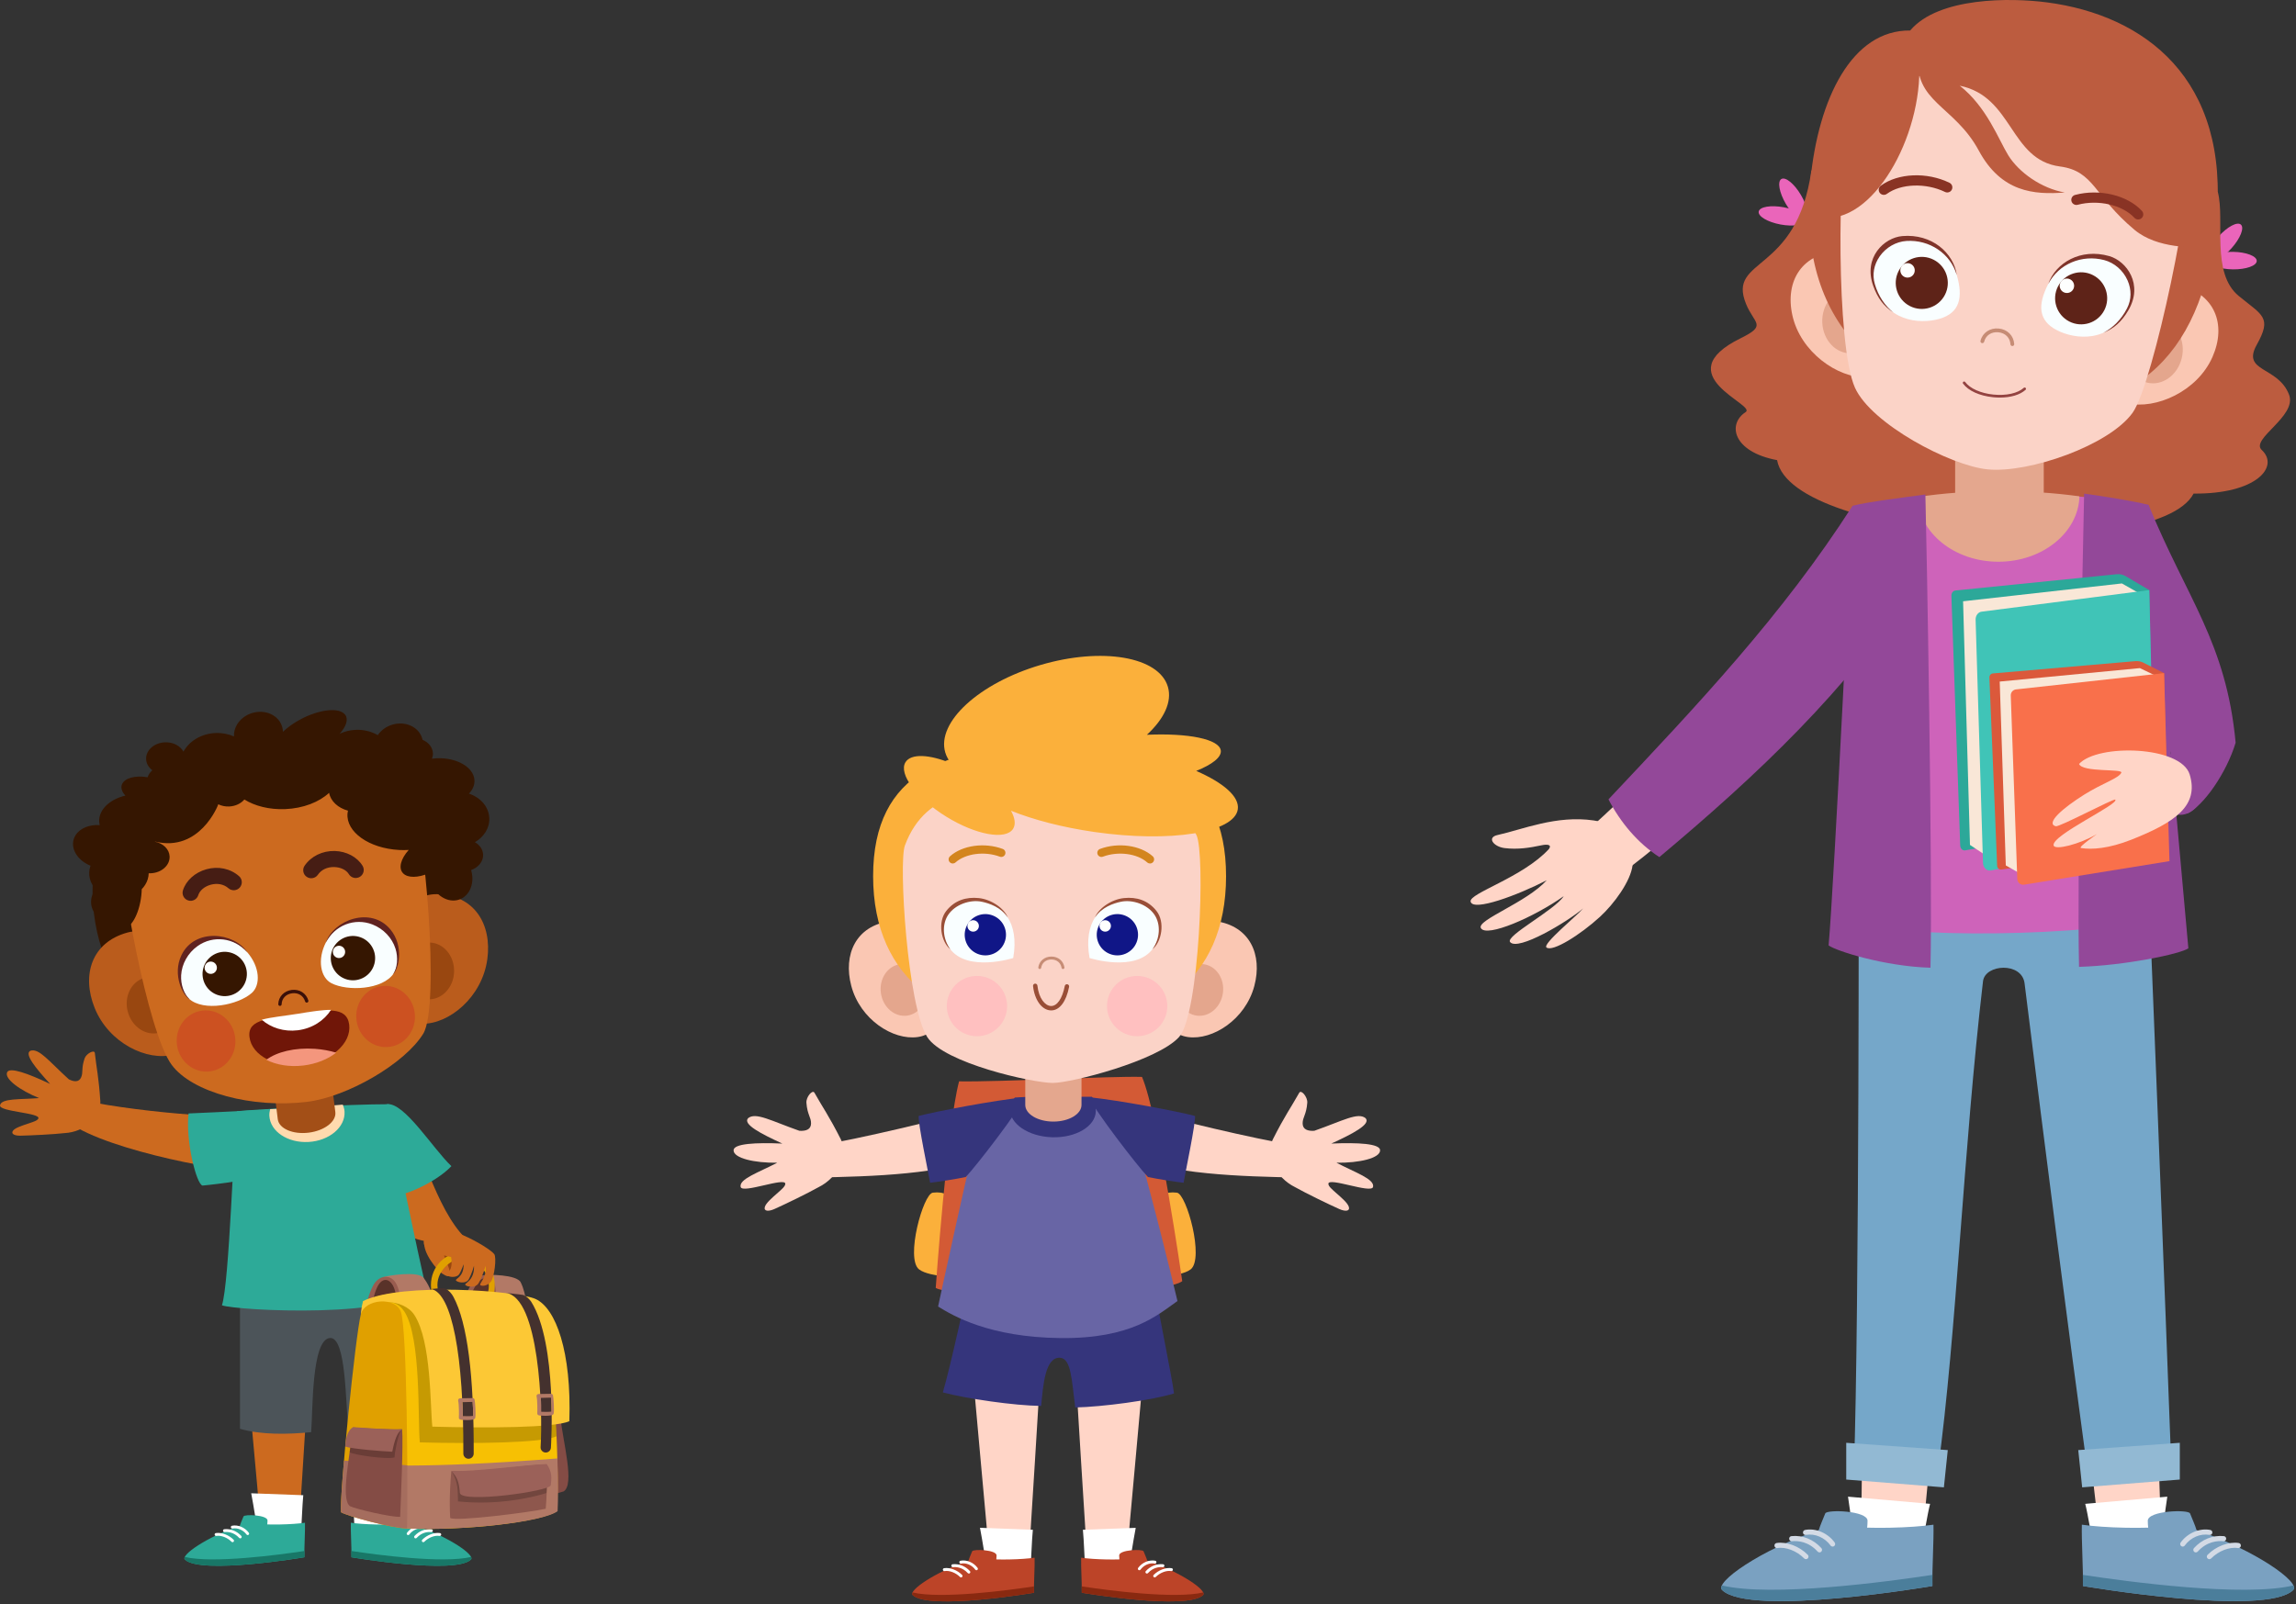 <svg width="528" height="369" viewBox="0 0 528 369" fill="none" xmlns="http://www.w3.org/2000/svg">
<rect x="0" y="0" width="528" height="369" fill="#333333" stroke="none"/>
<g clip-path="url(#clip0_3944_18265)">
<path d="M60.058 352.603H68.726C69.352 341.097 70.983 317.745 71.847 300.254L55.522 300.497C56.751 316.85 59.165 340.69 60.056 352.603H60.058Z" fill="#CC6A1F"/>
<path d="M90.829 352.794H82.16C81.535 341.288 79.903 317.936 79.04 300.444L95.365 300.688C94.135 317.041 91.722 340.88 90.831 352.794H90.829Z" fill="#CC6A1F"/>
<path d="M59.448 352.798L69.173 353.176C69.344 351.402 69.52 346.032 69.744 343.942L57.769 343.498C58.394 346.678 58.99 351.091 59.448 352.796V352.798Z" fill="white"/>
<path d="M55.155 350.972C55.339 350.343 55.71 349.549 56.001 348.82C56.215 348.28 61.531 348.458 61.523 349.765C61.523 350.099 61.503 350.394 61.469 350.662C62.378 350.685 63.366 350.691 64.408 350.671C66.675 350.628 68.708 350.479 70.136 350.275C70.193 352.343 69.952 355.917 69.995 358.215C69.995 358.215 46.198 362.251 42.519 358.746C41.481 357.758 47.51 353.552 55.153 350.972H55.155Z" fill="#2DAA98"/>
<path d="M70.001 356.775C69.993 357.286 69.99 357.779 69.998 358.215C69.998 358.215 46.2 362.25 42.521 358.746C42.374 358.607 42.37 358.403 42.491 358.148C49.011 359.68 64.087 357.666 70.001 356.773V356.775Z" fill="#187767"/>
<path d="M56.692 352.977C56.757 353.069 56.862 353.116 56.967 353.114C57.032 353.114 57.098 353.092 57.155 353.051C57.304 352.942 57.335 352.736 57.228 352.587C56.327 351.35 54.733 350.685 53.352 350.962C53.171 350.997 53.054 351.174 53.092 351.354C53.128 351.534 53.302 351.647 53.484 351.613C54.621 351.378 55.939 351.944 56.694 352.979L56.692 352.977ZM55.001 353.76C55.068 353.833 55.159 353.87 55.252 353.868C55.33 353.868 55.409 353.839 55.47 353.781C55.605 353.657 55.615 353.447 55.492 353.312C54.46 352.183 53.037 351.613 51.581 351.76C51.399 351.778 51.265 351.94 51.282 352.122C51.3 352.304 51.465 352.451 51.645 352.419C52.377 352.348 53.785 352.427 55.001 353.76V353.76ZM49.36 353.029C49.388 353.211 49.552 353.338 49.738 353.306C50.845 353.12 52.29 353.686 53.241 354.645C53.308 354.712 53.395 354.746 53.484 354.744C53.567 354.744 53.648 354.71 53.712 354.649C53.843 354.52 53.843 354.31 53.714 354.179C52.623 353.076 50.95 352.447 49.637 352.651C49.457 352.678 49.332 352.849 49.36 353.029V353.029Z" fill="white"/>
<path d="M91.369 352.798L81.644 353.176C81.471 351.402 81.297 346.032 81.073 343.942L93.046 343.498C92.421 346.678 91.825 351.091 91.367 352.796L91.369 352.798Z" fill="white"/>
<path d="M55.187 291.955V328.668C60.157 330.094 66.148 329.957 71.552 329.445C71.967 324.756 71.581 308.049 75.894 307.777C79.671 307.54 79.428 322.936 80.159 329.153C85.762 329.021 90.69 328.599 95.052 327.56C94.725 323.093 96.042 297.064 95.365 292.395L55.189 291.951L55.187 291.955Z" fill="#4C5459"/>
<path d="M95.664 350.972C95.48 350.343 95.109 349.549 94.819 348.82C94.605 348.28 89.288 348.458 89.294 349.765C89.294 350.099 89.314 350.394 89.348 350.662C88.439 350.685 87.451 350.691 86.409 350.671C84.142 350.628 82.109 350.479 80.681 350.275C80.624 352.343 80.865 355.917 80.822 358.215C80.822 358.215 104.619 362.251 108.298 358.746C109.336 357.758 103.307 353.552 95.664 350.972V350.972Z" fill="#2DAA98"/>
<path d="M80.816 356.775C80.824 357.286 80.828 357.779 80.82 358.215C80.82 358.215 104.618 362.25 108.296 358.746C108.443 358.607 108.445 358.403 108.326 358.148C101.806 359.68 86.73 357.666 80.816 356.773V356.775Z" fill="#187767"/>
<path d="M97.337 351.612C97.519 351.646 97.691 351.533 97.729 351.353C97.765 351.173 97.65 350.999 97.47 350.961C96.086 350.686 94.492 351.351 93.593 352.587C93.484 352.735 93.518 352.943 93.666 353.05C93.724 353.092 93.789 353.111 93.854 353.113C93.959 353.113 94.062 353.068 94.129 352.977C94.882 351.943 96.203 351.375 97.339 351.61L97.337 351.612ZM99.174 352.42C99.355 352.452 99.519 352.305 99.537 352.123C99.555 351.941 99.422 351.779 99.238 351.761C97.782 351.614 96.357 352.185 95.327 353.313C95.205 353.448 95.213 353.658 95.349 353.783C95.41 353.84 95.49 353.868 95.567 353.87C95.658 353.872 95.751 353.836 95.818 353.761C97.036 352.43 98.442 352.349 99.174 352.42V352.42ZM101.182 352.652C99.869 352.448 98.196 353.078 97.105 354.181C96.977 354.311 96.977 354.521 97.107 354.65C97.171 354.713 97.252 354.745 97.335 354.745C97.422 354.745 97.511 354.713 97.579 354.646C98.529 353.686 99.974 353.119 101.081 353.307C101.267 353.339 101.432 353.21 101.459 353.03C101.487 352.848 101.362 352.68 101.182 352.652V352.652Z" fill="white"/>
<path d="M15.997 258.317C15.205 257.755 15.232 252.294 16.179 252.52C29.772 255.753 54.34 257.731 61.315 256.489L59.206 269.454C53.662 270.098 25.107 264.799 15.995 258.317H15.997Z" fill="#CC6A1F"/>
<path d="M8.813 257.301C8.59 257.779 7.734 258.038 6.415 258.479C5.273 258.864 3.539 259.392 3.008 260.067C2.44 260.788 3.279 261.265 4.693 261.24C7.029 261.198 12.31 260.935 14.925 260.64C19.41 260.386 23.319 257.002 23.073 253.296C22.705 247.74 22.176 245.617 21.808 242.214C21.717 241.376 19.84 242.34 19.458 243.461C18.642 245.859 19.184 246.623 18.656 247.825C18.139 248.997 16.999 248.853 15.832 248.278C11.164 244.023 9.011 241.117 7.027 241.689C5.467 242.386 8.223 245.718 11.528 249.34C6.479 246.934 2.19 245.382 1.636 246.661C0.978 248.174 4.624 250.823 8.991 252.593C4.552 252.951 0.313 252.599 0.008 254.256C-0.267 255.741 9.447 255.957 8.815 257.301H8.813Z" fill="#CC6A1F"/>
<path d="M43.366 256.123C42.634 262.289 45.152 272.419 46.576 272.716C46.576 272.716 57.335 271.68 57.699 270.674C59.977 264.372 59.873 256.258 59.808 255.31C54.046 255.67 43.368 256.125 43.368 256.125L43.366 256.123Z" fill="#2DAA98"/>
<path d="M100.715 285.625C101.685 285.578 107.734 285.514 107.043 284.829C100.068 277.919 96.846 263.031 92.136 255.899L83.332 264.411C85.968 269.332 86.914 286.296 100.713 285.625H100.715Z" fill="#CC6A1F"/>
<path d="M97.816 295.666C92.641 303.642 54.114 301.45 51.035 300.254C52.743 295.197 53.737 261.264 54.504 255.601C60.042 255.11 80.345 253.999 89.433 253.999C90.71 263.214 96.288 288.97 97.816 295.666Z" fill="#2DAA98"/>
<path d="M103.81 268.249C99.949 272.322 91.518 275.696 90.546 274.777C90.546 274.777 85.206 257.173 88.992 253.999C92.967 253.472 99.582 264.263 103.81 268.249Z" fill="#2DAA98"/>
<path d="M79.232 255.706C79.201 255.14 79.042 254.606 78.828 254.093C73.704 254.564 67.184 254.982 62.129 255.13C61.994 255.637 61.911 256.156 61.943 256.693C62.147 260.274 66.182 262.955 70.958 262.684C75.731 262.411 79.436 259.288 79.232 255.706Z" fill="#FFDAAE"/>
<path d="M62.634 247.373L63.877 257.441C64.144 259.605 67.324 260.997 70.98 260.546C74.635 260.094 77.381 257.974 77.114 255.808L75.87 245.739L62.634 247.373V247.373Z" fill="#A34F17"/>
<path d="M104.341 199.954C107.265 223.642 91.445 236.411 67.445 239.375C43.446 242.339 24.531 233.857 21.606 210.168C18.682 186.482 35.603 178.807 59.602 175.843C83.6 172.881 101.416 176.265 104.341 199.952V199.954Z" fill="#351601"/>
<path d="M21.771 231.867C25.04 239.981 33.884 244.2 39.917 242.587C45.95 240.973 46.239 233.93 44.113 225.98C41.986 218.029 35.365 212.871 29.338 214.504C21.099 216.738 18.698 224.238 21.771 231.867V231.867Z" fill="#BA5C1C"/>
<path d="M29.387 232.73C30.322 236.214 33.569 238.375 36.644 237.553C39.719 236.729 41.456 233.239 40.521 229.752C39.589 226.265 36.339 224.107 33.268 224.928C30.191 225.75 28.457 229.245 29.387 232.732V232.73Z" fill="#994710"/>
<path d="M112.059 220.687C110.863 229.353 103.309 235.596 97.064 235.499C90.821 235.402 88.827 228.64 88.956 220.411C89.085 212.183 94.252 205.567 100.497 205.686C109.031 205.849 113.183 212.541 112.061 220.687H112.059Z" fill="#BA5C1C"/>
<path d="M104.428 223.433C104.37 227.041 101.745 229.926 98.563 229.876C95.381 229.827 92.847 226.861 92.904 223.251C92.962 219.642 95.587 216.759 98.769 216.808C101.951 216.858 104.485 219.824 104.428 223.433Z" fill="#994710"/>
<path d="M94.811 184.529C97.486 189.05 101.305 231.344 97.321 237.797C93.096 244.642 79.959 252.297 70.651 253.447C58.018 255.007 44.182 251.309 39.475 244.941C33.906 237.403 27.247 200.179 28.154 195.54C31.221 179.864 43.837 177.791 60.42 175.744C75.933 173.829 87.869 172.806 94.809 184.531L94.811 184.529Z" fill="#CC6A1F"/>
<path d="M54.08 238.632C54.557 242.495 51.946 245.996 48.249 246.451C44.55 246.909 41.166 244.147 40.689 240.286C40.212 236.423 42.824 232.922 46.522 232.465C50.221 232.007 53.605 234.769 54.082 238.632H54.08Z" fill="#CC5121"/>
<path d="M95.371 232.993C95.848 236.856 93.237 240.356 89.538 240.812C85.839 241.269 82.456 238.507 81.978 234.646C81.501 230.783 84.113 227.282 87.811 226.825C91.51 226.368 94.894 229.13 95.371 232.993Z" fill="#CC5121"/>
<path d="M43.97 206.512C43.812 206.531 43.648 206.518 43.485 206.468C42.879 206.278 42.541 205.633 42.731 205.025C43.37 202.985 45.248 201.302 47.629 200.633C50.114 199.932 52.692 200.473 54.516 202.073C54.995 202.492 55.042 203.219 54.623 203.698C54.203 204.177 53.476 204.223 52.999 203.805C51.744 202.704 50.013 202.358 48.253 202.851C46.612 203.31 45.339 204.407 44.929 205.714C44.79 206.157 44.404 206.458 43.97 206.512V206.512Z" fill="#461D14"/>
<path d="M43.907 207.212C43.695 207.22 43.483 207.192 43.279 207.128C42.305 206.824 41.765 205.784 42.068 204.812C42.776 202.549 44.836 200.69 47.445 199.959C50.16 199.189 52.975 199.787 54.977 201.545C55.347 201.87 55.569 202.319 55.603 202.812C55.635 203.305 55.474 203.782 55.145 204.153C54.472 204.921 53.3 204.994 52.54 204.325C51.467 203.384 49.976 203.095 48.441 203.517C47.026 203.915 45.932 204.836 45.592 205.921C45.374 206.61 44.772 207.113 44.053 207.202C44.004 207.208 43.953 207.214 43.905 207.216L43.907 207.212ZM49.502 201.028C48.948 201.05 48.382 201.141 47.821 201.297C45.661 201.903 43.966 203.408 43.398 205.226C43.323 205.465 43.458 205.721 43.697 205.796C43.758 205.814 43.832 205.812 43.889 205.814C44.065 205.79 44.212 205.667 44.265 205.497C44.745 203.97 46.202 202.693 48.067 202.171C50.063 201.61 52.027 202.014 53.461 203.271C53.647 203.434 53.938 203.42 54.098 203.23C54.179 203.139 54.221 203.02 54.213 202.899C54.205 202.778 54.15 202.67 54.058 202.59C52.819 201.501 51.191 200.957 49.501 201.026L49.502 201.028Z" fill="#461D14"/>
<path d="M81.943 201.256C81.509 201.31 81.064 201.114 80.82 200.716C80.105 199.547 78.603 198.793 76.898 198.747C75.066 198.698 73.474 199.454 72.526 200.826C72.164 201.347 71.447 201.48 70.924 201.118C70.401 200.755 70.271 200.038 70.633 199.516C72.013 197.522 74.377 196.371 76.963 196.445C79.436 196.512 81.668 197.688 82.786 199.512C83.119 200.054 82.949 200.763 82.406 201.096C82.262 201.185 82.105 201.236 81.947 201.256H81.943Z" fill="#461D14"/>
<path d="M81.876 201.963C81.21 201.99 80.575 201.654 80.224 201.08C79.628 200.113 78.347 199.486 76.878 199.446C75.266 199.403 73.906 200.05 73.096 201.226C72.813 201.632 72.391 201.905 71.904 201.992C71.417 202.08 70.928 201.975 70.522 201.691C70.118 201.412 69.845 200.993 69.758 200.507C69.671 200.02 69.776 199.529 70.059 199.123C71.572 196.934 74.161 195.686 76.981 195.751C79.684 195.827 82.135 197.128 83.376 199.153C83.634 199.573 83.711 200.07 83.596 200.549C83.481 201.028 83.186 201.434 82.766 201.693C82.547 201.83 82.287 201.919 82.026 201.951C81.974 201.957 81.925 201.961 81.877 201.963H81.876ZM76.446 198.056C76.601 198.05 76.757 198.048 76.915 198.054C78.852 198.108 80.577 198.989 81.414 200.355C81.507 200.505 81.666 200.595 81.856 200.571C81.917 200.563 81.982 200.541 82.036 200.509C82.143 200.444 82.214 200.343 82.242 200.226C82.271 200.109 82.252 199.987 82.19 199.884C81.192 198.256 79.183 197.209 76.945 197.147C74.595 197.084 72.453 198.118 71.205 199.917C71.136 200.018 71.11 200.139 71.132 200.26C71.154 200.379 71.219 200.482 71.32 200.551C71.419 200.622 71.554 200.646 71.659 200.626C71.779 200.604 71.884 200.537 71.954 200.438C72.954 198.989 74.575 198.139 76.448 198.062L76.446 198.056Z" fill="#461D14"/>
<path d="M74.963 216.738C72.884 220.807 73.743 224.882 76.197 226.155C79.891 228.073 87.992 227.711 90.532 223.917C92.993 220.244 90.803 214.409 85.744 212.433C81.315 210.703 76.975 212.8 74.963 216.738Z" fill="#F9FEFF"/>
<path d="M89.746 213.765C85.311 208.449 76.73 211.554 74.894 216.876C76.971 212.809 81.563 211.059 85.657 212.656C88.188 213.646 90.168 215.733 90.954 218.24C91.582 220.238 91.411 222.594 90.389 224.119C91.655 223.045 93.007 217.674 89.746 213.763V213.765Z" fill="#602220"/>
<path d="M76.235 219.107C75.522 221.832 77.153 224.62 79.878 225.333C82.602 226.045 85.388 224.414 86.103 221.689C86.816 218.965 85.184 216.177 82.46 215.464C79.735 214.751 76.949 216.381 76.235 219.105V219.107Z" fill="#351601"/>
<path d="M76.589 218.606C76.391 219.362 76.844 220.135 77.599 220.333C78.355 220.531 79.127 220.077 79.325 219.323C79.523 218.566 79.07 217.794 78.316 217.596C77.559 217.398 76.787 217.852 76.589 218.606Z" fill="#FEFFFE"/>
<path d="M56.802 218.98C59.808 222.421 59.966 226.583 57.897 228.415C54.779 231.175 46.835 232.792 43.449 229.731C40.168 226.767 40.873 220.576 45.298 217.428C49.173 214.671 53.894 215.65 56.802 218.98V218.98Z" fill="#F9FEFF"/>
<path d="M41.741 219.691C44.748 213.454 53.828 214.38 56.904 219.097C53.9 215.657 49.019 215.075 45.437 217.622C43.224 219.198 41.81 221.702 41.657 224.326C41.535 226.417 42.273 228.66 43.636 229.892C42.147 229.159 39.529 224.278 41.741 219.693V219.691Z" fill="#602220"/>
<path d="M46.742 222.75C46.029 225.475 47.661 228.262 50.383 228.975C53.108 229.688 55.896 228.056 56.608 225.332C57.321 222.607 55.692 219.82 52.965 219.107C50.241 218.394 47.453 220.024 46.74 222.748L46.742 222.75Z" fill="#351601"/>
<path d="M47.097 222.249C46.899 223.005 47.35 223.777 48.106 223.975C48.863 224.173 49.635 223.72 49.833 222.965C50.031 222.209 49.578 221.437 48.823 221.239C48.067 221.041 47.295 221.494 47.097 222.249Z" fill="#FEFFFE"/>
<path d="M70.581 230.627C70.395 230.651 70.217 230.536 70.162 230.352C69.776 229.041 68.609 228.306 67.194 228.481C65.77 228.657 64.796 229.673 64.77 231.009C64.766 231.223 64.588 231.393 64.374 231.389C64.16 231.385 63.99 231.209 63.994 230.993C64.028 229.283 65.305 227.932 67.099 227.71C68.883 227.491 70.413 228.463 70.906 230.132C70.968 230.338 70.849 230.554 70.645 230.615L70.581 230.627V230.627Z" fill="#3A1009"/>
<path d="M80.303 235.706C80.836 240.022 76.135 244.157 69.801 244.939C63.469 245.721 57.901 242.856 57.369 238.539C56.836 234.223 62.319 234.369 68.615 233.3C74.906 232.233 79.769 231.392 80.303 235.708V235.706Z" fill="#701608"/>
<path d="M76.125 232.296C74.096 232.28 71.5 232.706 68.607 233.177C65.368 233.706 62.344 233.962 60.192 234.565C62.297 236.403 65.289 237.387 68.475 236.993C71.809 236.581 74.563 234.757 76.125 232.296V232.296Z" fill="white"/>
<path d="M72.409 241.256C67.784 240.938 63.622 241.977 61.244 243.785C63.548 244.961 66.588 245.492 69.821 245.092C72.789 244.725 75.399 243.636 77.315 242.145C75.826 241.694 74.175 241.379 72.409 241.256V241.256Z" fill="#F4967D"/>
<path d="M109.209 193.73C111.28 192.533 112.615 190.475 112.522 188.188C112.415 185.587 110.494 183.429 107.843 182.561C108.685 181.668 109.156 180.623 109.112 179.52C108.99 176.512 105.093 174.229 100.41 174.422C100.046 174.437 99.692 174.471 99.341 174.515C99.493 174.121 99.573 173.703 99.555 173.271C99.499 171.907 98.543 170.755 97.173 170.174C96.876 168.796 95.927 167.583 94.439 166.917C91.809 165.743 88.481 166.725 86.877 169.101C85.436 168.27 83.683 167.808 81.802 167.884C80.464 167.939 79.214 168.264 78.108 168.784C79.602 167.123 80.167 165.494 79.387 164.43C78.058 162.619 73.353 163.137 68.877 165.591C67.356 166.424 66.065 167.375 65.065 168.335C65.03 166.62 64.022 165.03 62.236 164.232C59.533 163.027 56.088 164.092 54.539 166.612C53.987 167.513 53.755 168.478 53.805 169.402C52.544 168.846 51.1 168.553 49.574 168.616C46.279 168.751 43.497 170.485 42.188 172.903C41.474 171.572 39.82 170.677 37.931 170.755C35.454 170.856 33.516 172.586 33.599 174.62C33.641 175.639 34.183 176.542 35.029 177.176C34.52 177.627 34.145 178.182 33.955 178.793C31.156 178.304 28.639 178.954 28.047 180.429C27.718 181.249 28.047 182.173 28.843 183.013C25.261 183.838 22.693 186.238 22.806 188.969C22.818 189.252 22.867 189.525 22.933 189.796C20.582 189.64 18.377 190.493 17.349 192.164C15.902 194.521 17.349 197.599 20.581 199.041C20.66 199.077 20.743 199.104 20.822 199.138C20.798 199.201 20.771 199.263 20.751 199.328C20.147 201.241 20.709 203.173 22.059 204.581C21.331 205.361 20.895 206.456 20.945 207.656C21.038 209.915 22.802 211.677 24.885 211.592C25.281 211.576 25.659 211.493 26.012 211.356C26.483 212.697 27.217 213.556 28.128 213.624C30.045 213.764 31.997 210.376 32.49 206.056C32.55 205.537 32.583 205.028 32.597 204.535C33.219 203.894 33.698 203.136 33.967 202.28C34.116 201.811 34.185 201.342 34.199 200.876C34.355 200.882 34.514 200.884 34.672 200.876C37.149 200.775 39.088 199.045 39.004 197.011C38.935 195.334 37.51 193.978 35.623 193.61L35.672 193.586C45.895 196.093 50.17 185.23 50.193 185.007C50.918 185.363 51.773 185.553 52.686 185.515C54.145 185.456 55.413 184.828 56.197 183.91C58.61 185.409 61.937 186.268 65.582 186.119C69.756 185.949 73.405 184.492 75.684 182.375C76.032 184.306 77.741 185.86 80.022 186.478C79.977 186.686 79.933 186.896 79.915 187.109C79.543 191.382 84.859 195.146 91.789 195.52C92.538 195.56 93.272 195.552 93.993 195.513C92.154 197.558 91.556 199.724 92.714 200.898C93.799 201.997 96.129 201.924 98.589 200.894C98.61 201.359 98.674 201.837 98.799 202.32C99.612 205.476 102.424 207.6 105.079 207.068C107.734 206.535 109.225 203.545 108.411 200.389C108.39 200.304 108.36 200.223 108.336 200.14C110.009 199.546 111.164 198.156 111.098 196.58C111.049 195.386 110.312 194.358 109.211 193.729L109.209 193.73Z" fill="#351601"/>
<path d="M105.392 290.569C105.392 291.987 104.433 293.137 103.253 293.137C102.073 293.137 101.113 291.987 101.113 290.569C101.113 289.151 102.071 288.001 103.253 288.001C104.435 288.001 105.392 289.151 105.392 290.569Z" fill="#994710"/>
<path d="M103.422 292.733C103.422 294.151 102.481 293.424 101.671 292.951C100.652 292.353 97.038 288.061 97.63 285.508C97.951 284.126 101.765 286.096 101.848 287.274C102.02 289.692 103.422 291.316 103.422 292.733Z" fill="#CC6A1F"/>
<path d="M129.619 343.063C132.211 341.457 129.481 331.815 128.885 326.053C125.972 326.261 118.118 326.577 115.789 326.437C115.441 329.439 116.185 343.057 116.294 345.362C118.694 345.467 128.034 343.691 129.618 343.063H129.619Z" fill="#844C45"/>
<path d="M112.647 312.036C113.686 312.455 118.298 313.024 120.181 312.974C120.458 311.491 122.618 300.783 119.747 294.976C118.842 293.146 112.124 293.158 111.35 293.342C113.433 294.263 113.211 307.759 112.649 312.036H112.647Z" fill="#B27966"/>
<path d="M104.74 305.484C105.255 306.209 111.637 306.779 113.256 307.066C113.375 304.638 114.712 298.007 113.692 295.146C112.853 292.79 110.348 292.756 108.819 294.857C106.281 298.346 105.315 303.157 104.74 305.484V305.484Z" fill="#995C4F"/>
<path d="M106.746 304.981C107.15 305.602 111.201 305.717 112.494 305.947C112.617 303.846 113.763 298.094 112.981 295.633C112.336 293.605 110.863 293.536 109.613 295.37C107.54 298.417 106.942 303.252 106.746 304.981V304.981Z" fill="#593229"/>
<path d="M93.037 311.953C94.213 312.188 99.189 311.954 101.169 311.584C101.188 310.075 101.499 299.156 97.395 293.929C96.102 292.281 89.005 293.447 88.221 293.76C90.591 294.311 92.843 307.642 93.037 311.953Z" fill="#B27966"/>
<path d="M83.478 306.851C84.155 307.477 91.004 306.942 92.766 306.948C92.445 304.537 92.635 297.775 91.029 295.13C89.709 292.954 87.057 293.35 85.828 295.68C83.788 299.553 83.656 304.459 83.478 306.849V306.851Z" fill="#995C4F"/>
<path d="M85.505 306.01C86.045 306.553 90.348 305.971 91.756 305.977C91.498 303.886 91.651 298.023 90.37 295.732C89.314 293.845 87.744 294.029 86.764 296.051C85.135 299.409 85.394 304.274 85.507 306.01H85.505Z" fill="#593229"/>
<path d="M99.1 295.588C99.104 291.333 102.426 288.003 106.663 288.003C111.336 288.003 113.775 291.878 113.771 295.701C113.767 300.103 110.839 303.176 106.647 303.176C102.408 303.176 99.094 299.841 99.098 295.588H99.1ZM100.593 295.588C100.589 299.269 104.252 301.833 106.651 301.833C109.247 301.833 112.415 299.232 112.419 295.79C112.423 291.987 108.901 289.341 106.663 289.341C104.263 289.341 100.597 291.906 100.593 295.586V295.588Z" fill="#E0A000"/>
<path d="M79.103 347.928C80.555 348.414 90.271 350.922 93.615 351.593C106.556 352.16 124.602 350.128 128.099 347.578C128.713 337.046 127.473 304.404 122.917 300.042C118.868 296.167 87.126 295.777 84.275 299.48C81.561 306.315 79.004 342.478 79.102 347.928H79.103Z" fill="#F7C003"/>
<g opacity="0.2">
<path d="M83.588 303.474C85.653 299.372 90.52 297.918 92.972 301.665C96.949 307.747 96.033 327.179 96.549 331.786C108.915 332.131 124.636 331.933 127.976 330.394C127.618 313.271 126.681 302.126 121.967 299.992C117.848 298.128 93.878 295.261 84.909 299.667C84.475 301.221 83.285 304.076 83.588 303.474V303.474Z" fill="black"/>
</g>
<path d="M83.161 302.433C85.226 298.33 92.823 298.712 95.272 302.457C99.252 308.537 98.904 323.561 99.422 328.169C111.788 328.513 127.588 328.458 130.93 326.919C131.457 311.018 127.869 300.934 123.155 298.801C119.036 296.938 92.453 294.875 83.484 299.281C83.05 300.835 82.858 303.035 83.161 302.433Z" fill="#FCC835"/>
<path d="M78.41 347.852C79.711 348.708 90.231 351.583 93.615 351.591C93.809 341.677 93.619 305.914 92.203 301.809C90.944 298.162 83.877 298.816 82.988 302.3C81.753 307.149 78.115 342.972 78.41 347.85V347.852Z" fill="#E0A000"/>
<path d="M128.19 335.483C128.315 340.439 128.392 344.823 128.229 347.615C124.731 350.165 106.556 352.159 93.615 351.593C90.271 350.921 80.555 348.415 79.104 347.928C79.076 346.32 79.278 342.033 79.648 336.622C85.099 337.036 96.983 337.913 128.19 335.483Z" fill="#B27966"/>
<path d="M78.411 347.854C78.317 346.317 78.615 341.712 79.104 335.974C84.038 336.348 89.093 336.726 93.66 337.071C93.696 343.214 93.674 348.592 93.615 351.592C90.229 351.584 79.709 348.709 78.411 347.854V347.854Z" fill="#A56D5E"/>
<path d="M103.527 349.178C103.434 347.642 103.291 344.165 103.778 338.429C108.713 338.803 121.242 336.999 125.404 336.853C126.022 340.048 125.697 344.606 125.499 347.057C121.907 347.873 104.828 350.033 103.527 349.178Z" fill="#8E574D"/>
<g opacity="0.2">
<path d="M105.319 345.365C105.246 343.425 105.507 341.039 103.858 338.449C108.792 338.696 120.375 338.057 124.537 337.962C125.8 339.746 125.873 341.817 125.673 343.437C121.991 344.581 114.31 346.282 105.317 345.365H105.319Z" fill="black"/>
</g>
<path d="M105.754 343.439C105.606 341.285 105.283 339.841 103.764 338.372C108.699 338.62 121.565 336.871 125.727 336.774C126.99 338.558 126.861 340.043 126.661 341.663C126.319 343.043 106.214 345.827 105.754 343.437V343.439Z" fill="#9B6159"/>
<path d="M120.24 297.866C121.135 298.089 121.992 299.169 122.184 299.475C128.209 309.13 126.711 332.714 126.691 333.011C126.651 333.64 126.126 334.126 125.505 334.126C125.479 334.126 125.43 334.124 125.43 334.124C124.774 334.082 124.275 333.518 124.319 332.862C124.875 324.097 123.984 298.351 116.31 297.404C115.981 297.363 119.84 297.767 120.24 297.868V297.866Z" fill="#44312E"/>
<path d="M99.185 296.5L99.218 296.504C100.424 296.419 101.658 296.186 102.44 296.419C103.279 296.839 103.893 297.603 104.287 298.34C107.461 304.268 109.019 316.322 108.932 334.372C108.93 335.027 108.398 335.558 107.742 335.556C107.085 335.556 106.55 335.017 106.554 334.362C106.663 311.649 103.911 297.566 99.185 296.502V296.5Z" fill="#44312E"/>
<path d="M105.764 326.507C105.608 326.428 105.513 326.264 105.521 326.088C105.555 325.436 105.578 323.209 105.363 322.181C105.333 322.042 105.378 321.898 105.473 321.793C105.57 321.686 105.711 321.656 105.854 321.648C106.026 321.64 108.592 321.597 108.711 321.601C108.915 321.605 109.089 321.747 109.134 321.945C109.269 322.52 109.453 325.272 109.299 326.121C109.269 326.276 109.162 326.404 109.014 326.46C108.703 326.575 108.176 326.658 107.372 326.658C106.644 326.658 105.959 326.608 105.762 326.509L105.764 326.507ZM108.667 322.478C108.481 322.484 106.689 322.535 106.323 322.541C106.446 323.577 106.442 325.004 106.426 325.733C107.016 325.779 108.216 325.775 108.788 325.699C108.839 324.909 108.76 323.268 108.667 322.478V322.478Z" fill="#B27966"/>
<path d="M123.794 325.522C123.638 325.441 123.543 325.278 123.553 325.102C123.584 324.451 123.61 322.223 123.394 321.196C123.365 321.057 123.41 320.912 123.505 320.808C123.602 320.701 123.743 320.671 123.885 320.663C124.058 320.655 126.624 320.612 126.742 320.615C126.946 320.619 127.121 320.762 127.166 320.96C127.303 321.534 127.485 324.286 127.331 325.136C127.301 325.29 127.194 325.419 127.045 325.474C126.735 325.589 126.208 325.672 125.404 325.672C124.675 325.672 123.99 325.623 123.794 325.524V325.522ZM126.697 321.493C126.511 321.499 124.719 321.55 124.353 321.556C124.477 322.592 124.473 324.019 124.456 324.746C125.046 324.789 126.245 324.787 126.818 324.712C126.869 323.922 126.79 322.281 126.697 321.491V321.493Z" fill="#B27966"/>
<path d="M80.468 346.461C78.22 344.75 80.596 334.489 81.119 328.359C83.645 328.583 90.459 328.928 92.476 328.779C92.775 331.975 92.118 346.465 92.021 348.918C89.94 349.029 81.842 347.13 80.468 346.461V346.461Z" fill="#844C45"/>
<g opacity="0.2">
<path d="M80.406 334.053C80.622 332.257 80.753 331.077 81.474 329.123C83.868 329.368 90.206 329.032 92.225 328.935C91.526 330.18 90.825 333.623 90.728 335.243C88.986 335.781 81.038 334.619 80.409 334.055L80.406 334.053Z" fill="black"/>
</g>
<path d="M90.207 333.944C90.71 331.362 91.324 329.424 92.512 328.754C89.334 328.921 83.236 328.384 81.218 328.285C80.177 328.806 79.472 330.408 79.397 332.768C81.139 333.308 87.855 333.843 90.207 333.942V333.944Z" fill="#9B6159"/>
<path d="M107.607 294.549C107.966 294.147 108.651 292.497 109.005 291.171C109.14 294.804 106.534 295.161 107.049 295.618C107.588 296.097 109.223 296.151 109.867 295.428C110.32 294.919 111.308 292.652 111.662 291.189C112.047 293.99 109.926 295.384 110.536 295.667C111.191 295.972 112.367 295.56 112.924 294.772C113.696 293.681 114.228 289.27 113.664 288.496C113.019 287.609 109.657 285.51 106.625 284.193C103.101 282.661 98.984 281.679 97.939 283.835C95.846 288.161 100.816 288.403 103.746 289.161C104.342 293.107 102.204 292.515 102.804 293.297C103.243 293.87 104.915 293.901 105.499 293.244C105.774 292.935 106.243 291.884 106.605 290.812C106.712 293.941 104.41 294.161 104.907 294.602C105.445 295.081 107.017 295.206 107.601 294.549H107.607Z" fill="#CC6A1F"/>
</g>
<g clip-path="url(#clip1_3944_18265)">
<path d="M220.155 283.794C220.101 289.021 218.749 293.872 216.525 293.542C215.442 293.381 212.664 293.009 211.357 291.999C208.176 289.538 212.284 274.629 214.515 274.349C219.949 273.67 220.208 278.567 220.155 283.794V283.794Z" fill="#FBB03B"/>
<path d="M265.008 283.794C265.061 289.021 266.413 293.872 268.637 293.542C269.72 293.381 272.498 293.009 273.805 291.999C276.987 289.538 272.878 274.629 270.647 274.349C265.214 273.67 264.954 278.567 265.008 283.794V283.794Z" fill="#FBB03B"/>
<path d="M271.876 294.705C266.871 298.407 218.836 298.643 215.183 296.261C215.183 296.261 217.793 259.173 220.555 248.741C229.983 248.903 255.224 247.513 262.624 247.719C266.437 256.692 271.876 294.703 271.876 294.703V294.705Z" fill="#D35A35"/>
<path d="M299.131 263.747C299.008 266.141 298.972 268.491 299.077 270.887C284.497 270.584 270.532 270.257 256.63 265.577C258.545 261.482 259.24 259.425 260.974 255.249C271.823 257.801 286.106 261.539 299.131 263.745V263.747Z" fill="#FFD5C7"/>
<path d="M305.483 272.321C305.505 272.903 306.263 273.534 307.413 274.554C308.411 275.437 309.944 276.724 310.195 277.641C310.463 278.619 309.401 278.742 307.974 278.106C305.616 277.055 300.359 274.509 297.824 273.079C293.371 270.885 290.857 265.755 292.706 262.094C295.48 256.601 296.933 254.671 298.777 251.368C299.23 250.555 300.723 252.348 300.628 253.651C300.424 256.443 299.541 256.984 299.561 258.437C299.581 259.853 300.804 260.199 302.238 260.116C308.823 257.803 312.266 255.776 314.038 257.215C315.324 258.599 311.084 260.797 306.158 263.054C312.332 262.787 317.365 263.058 317.377 264.599C317.391 266.42 312.542 267.543 307.334 267.458C311.694 269.739 316.157 271.21 315.755 273.028C315.393 274.655 305.422 270.683 305.483 272.323V272.321Z" fill="#FFD5C7"/>
<path d="M186.944 263.747C187.069 266.141 187.102 268.491 186.998 270.887C201.578 270.584 215.543 270.257 229.445 265.577C227.53 261.482 226.833 259.425 225.101 255.249C214.252 257.801 199.967 261.539 186.944 263.745V263.747Z" fill="#FFD5C7"/>
<path d="M227.688 360.682H236.49C237.125 349.002 238.78 325.294 239.658 307.537L223.085 307.783C224.334 324.383 226.784 348.585 227.688 360.68V360.682Z" fill="#FFD5C7"/>
<path d="M258.929 360.874H250.128C249.492 349.194 247.837 325.485 246.96 307.729L263.533 307.976C262.283 324.576 259.834 348.778 258.929 360.874Z" fill="#FFD5C7"/>
<path d="M227.069 360.882L236.941 361.266C237.115 359.466 237.294 354.013 237.519 351.891L225.364 351.441C226 354.669 226.603 359.15 227.069 360.882V360.882Z" fill="white"/>
<path d="M222.711 359.022C222.897 358.383 223.275 357.577 223.568 356.838C223.786 356.29 229.183 356.47 229.176 357.797C229.174 358.135 229.154 358.436 229.122 358.707C230.045 358.733 231.047 358.739 232.106 358.717C234.407 358.674 236.472 358.521 237.923 358.315C237.981 360.414 237.735 364.041 237.781 366.374C237.781 366.374 213.621 370.471 209.886 366.912C208.833 365.911 214.955 361.64 222.713 359.02L222.711 359.022Z" fill="#BC4428"/>
<path d="M237.784 364.914C237.777 365.433 237.773 365.932 237.781 366.377C237.781 366.377 213.621 370.474 209.886 366.916C209.738 366.775 209.734 366.567 209.857 366.31C216.476 367.866 231.781 365.821 237.784 364.916V364.914Z" fill="#892910"/>
<path d="M224.271 361.059C224.338 361.152 224.443 361.2 224.55 361.198C224.618 361.198 224.683 361.176 224.742 361.134C224.893 361.025 224.927 360.814 224.816 360.663C223.901 359.408 222.283 358.733 220.879 359.012C220.697 359.049 220.578 359.228 220.616 359.41C220.654 359.592 220.83 359.707 221.014 359.673C222.168 359.433 223.507 360.01 224.271 361.059V361.059ZM222.555 361.853C222.622 361.926 222.717 361.964 222.81 361.962C222.889 361.962 222.968 361.932 223.032 361.875C223.168 361.75 223.178 361.536 223.053 361.398C222.006 360.251 220.561 359.673 219.084 359.822C218.897 359.839 218.763 360.004 218.781 360.19C218.798 360.376 218.965 360.524 219.149 360.493C219.893 360.419 221.321 360.501 222.556 361.853H222.555ZM216.828 361.111C216.856 361.295 217.024 361.423 217.212 361.392C218.337 361.202 219.804 361.778 220.769 362.752C220.836 362.821 220.927 362.853 221.014 362.851C221.097 362.851 221.18 362.817 221.244 362.754C221.376 362.623 221.376 362.409 221.246 362.277C220.139 361.158 218.44 360.517 217.108 360.726C216.923 360.754 216.799 360.926 216.826 361.111H216.828Z" fill="white"/>
<path d="M259.478 360.882L249.605 361.266C249.431 359.466 249.253 354.013 249.027 351.891L261.182 351.441C260.547 354.669 259.943 359.15 259.478 360.882V360.882Z" fill="white"/>
<path d="M222.386 296.71C222.386 296.71 218.681 313.972 216.824 320.294C222.311 321.741 233.187 323.337 239.43 323.402C239.889 318.642 240.335 312.093 243.798 312.326C246.33 312.497 246.457 317.445 247.263 323.759C253.45 323.624 264.849 322.135 269.985 320.531C269.431 316.381 266.491 302.177 265.742 297.437L222.386 296.71V296.71Z" fill="#35357C"/>
<path d="M263.836 359.022C263.649 358.383 263.271 357.577 262.978 356.838C262.76 356.29 257.363 356.47 257.371 357.797C257.373 358.135 257.393 358.436 257.424 358.707C256.502 358.733 255.5 358.739 254.441 358.717C252.14 358.674 250.075 358.521 248.623 358.315C248.566 360.414 248.811 364.041 248.766 366.374C248.766 366.374 272.926 370.471 276.66 366.912C277.713 365.911 271.591 361.64 263.834 359.02L263.836 359.022Z" fill="#BC4428"/>
<path d="M248.764 364.914C248.772 365.433 248.776 365.932 248.768 366.377C248.768 366.377 272.928 370.474 276.662 366.916C276.81 366.775 276.814 366.567 276.692 366.31C270.072 367.866 254.767 365.821 248.762 364.916L248.764 364.914Z" fill="#892910"/>
<path d="M265.534 359.673C265.719 359.707 265.895 359.592 265.932 359.41C265.97 359.228 265.851 359.049 265.669 359.012C264.265 358.733 262.646 359.408 261.733 360.663C261.624 360.814 261.656 361.023 261.806 361.134C261.863 361.176 261.931 361.198 261.998 361.198C262.105 361.198 262.21 361.152 262.277 361.059C263.042 360.01 264.38 359.433 265.534 359.673V359.673ZM267.402 360.493C267.586 360.524 267.752 360.376 267.77 360.19C267.788 360.004 267.653 359.839 267.467 359.822C265.99 359.673 264.542 360.251 263.497 361.398C263.372 361.534 263.38 361.748 263.519 361.875C263.582 361.932 263.661 361.962 263.741 361.962C263.834 361.962 263.929 361.926 263.996 361.853C265.231 360.501 266.659 360.419 267.404 360.493H267.402ZM269.439 360.726C268.106 360.518 266.408 361.16 265.301 362.277C265.17 362.409 265.17 362.623 265.303 362.754C265.366 362.817 265.449 362.849 265.534 362.851C265.624 362.851 265.713 362.819 265.78 362.752C266.744 361.778 268.211 361.202 269.336 361.392C269.526 361.423 269.692 361.295 269.72 361.111C269.748 360.926 269.623 360.754 269.439 360.726Z" fill="white"/>
<path d="M270.779 299.273C266.162 302.516 260.196 307.965 243.889 307.795C227.449 307.623 219.101 302.625 215.727 300.536C215.727 300.536 223.816 262.97 226.362 253.828C235.064 253.973 251.518 253.818 258.349 254C261.871 261.867 270.777 299.273 270.777 299.273H270.779Z" fill="#6865A5"/>
<path d="M274.805 256.697C270.708 255.626 257.523 253.115 250.427 252.387C251.724 255.432 261.55 268.207 263.992 270.751C266.298 271.242 270.326 271.854 272.181 272.07C272.553 269.894 275.018 258.186 274.805 256.697Z" fill="#35357C"/>
<path d="M180.592 272.321C180.57 272.903 179.812 273.534 178.662 274.554C177.666 275.437 176.131 276.724 175.88 277.641C175.612 278.619 176.674 278.742 178.101 278.106C180.459 277.055 185.716 274.509 188.251 273.079C192.704 270.885 195.218 265.755 193.369 262.094C190.595 256.601 189.142 254.671 187.298 251.368C186.845 250.555 185.352 252.348 185.447 253.651C185.651 256.443 186.534 256.984 186.514 258.437C186.495 259.853 185.273 260.199 183.837 260.116C177.252 257.803 173.809 255.776 172.037 257.215C170.752 258.599 174.991 260.797 179.917 263.054C173.743 262.787 168.71 263.058 168.698 264.599C168.684 266.42 173.533 267.543 178.741 267.458C174.381 269.739 169.918 271.21 170.322 273.028C170.684 274.655 180.656 270.683 180.594 272.323L180.592 272.321Z" fill="#FFD5C7"/>
<path d="M252.003 255.639C252.035 254.589 251.797 253.172 251.104 252.281C245.617 252.362 239.814 252.037 233.379 252.465C232.696 253.285 232.29 254.031 232.26 255.031C232.153 258.492 236.488 261.432 241.938 261.601C247.389 261.769 251.896 259.1 252.003 255.639V255.639Z" fill="#35357C"/>
<path d="M211.27 256.697C215.365 255.626 228.552 253.115 235.648 252.387C234.351 255.432 224.524 268.207 222.083 270.751C219.776 271.242 215.749 271.854 213.894 272.07C213.521 269.894 211.056 258.186 211.27 256.697V256.697Z" fill="#35357C"/>
<path d="M235.775 244.324V254.165C235.775 256.281 238.67 257.996 242.242 257.996C245.814 257.996 248.708 256.279 248.708 254.165V244.324H235.773H235.775Z" fill="#E4A78E"/>
<path d="M195.771 226.802C197.824 234.524 205.37 239.338 211.019 238.552C216.668 237.764 217.719 231.412 216.682 223.967C215.642 216.522 210.219 211.105 204.574 211.913C196.856 213.016 193.841 219.546 195.771 226.804V226.802Z" fill="#FAC7B3"/>
<path d="M202.578 228.438C203.034 231.703 205.736 234.024 208.615 233.622C211.494 233.22 213.458 230.248 213.003 226.983C212.55 223.718 209.845 221.397 206.966 221.799C204.087 222.201 202.123 225.173 202.578 228.436V228.438Z" fill="#E4A68D"/>
<path d="M288.451 226.802C286.396 234.524 278.852 239.338 273.201 238.552C267.552 237.764 266.503 231.412 267.54 223.967C268.578 216.522 274.001 211.105 279.648 211.913C287.366 213.016 290.382 219.546 288.451 226.804V226.802Z" fill="#FAC7B3"/>
<path d="M281.226 228.438C280.771 231.703 278.068 234.024 275.189 233.622C272.308 233.22 270.344 230.248 270.799 226.983C271.255 223.718 273.957 221.397 276.836 221.799C279.715 222.201 281.679 225.173 281.226 228.436V228.438Z" fill="#E4A68D"/>
<path d="M281.953 201.536C281.953 225.805 265.14 236.72 241.598 236.72C218.056 236.72 200.788 225.805 200.788 201.536C200.788 177.267 218.054 171.63 241.596 171.63C265.138 171.63 281.951 177.267 281.951 201.536H281.953Z" fill="#FBB03B"/>
<path d="M275.139 192.088C277.228 196.294 275.844 233.387 271.132 238.557C266.134 244.041 246.38 249.106 242.109 249.106C237.539 249.106 217.102 244.584 213.237 238.557C208.663 231.423 206.629 198.426 208.089 194.498C213.021 181.23 225.709 180.784 242.307 180.784C257.834 180.784 269.726 181.176 275.137 192.088H275.139Z" fill="#FBD3C7"/>
<path d="M268.441 231.425C268.441 235.255 265.337 238.359 261.507 238.359C257.678 238.359 254.573 235.255 254.573 231.425C254.573 227.596 257.678 224.491 261.507 224.491C265.337 224.491 268.441 227.596 268.441 231.425Z" fill="#FFC0C0"/>
<path d="M231.601 231.425C231.601 235.255 228.497 238.359 224.667 238.359C220.838 238.359 217.733 235.255 217.733 231.425C217.733 227.596 220.838 224.491 224.667 224.491C228.497 224.491 231.601 227.596 231.601 231.425Z" fill="#FFC0C0"/>
<path d="M250.558 220.374C250.558 220.374 261.125 223.748 265.15 218.184C270.055 211.402 262.545 206.048 257.676 207.094C253.169 208.062 249.079 211.969 250.558 220.374Z" fill="#F9FEFF"/>
<path d="M265.942 209.532C263.984 207.069 261.353 206.294 258.498 206.58C255.579 206.871 252.623 208.942 251.787 211.078C253.357 208.672 256.062 207.791 257.747 207.431C260.43 206.851 263.947 208.057 265.531 210.48C266.938 212.636 266.818 215.874 265.018 218.361C267.144 216.67 267.984 212.098 265.942 209.532V209.532Z" fill="#994E37"/>
<path d="M252.55 213.26C251.579 215.697 252.769 218.459 255.205 219.427C257.642 220.398 260.404 219.208 261.373 216.772C262.343 214.335 261.153 211.573 258.717 210.605C256.28 209.634 253.518 210.824 252.55 213.26Z" fill="#101687"/>
<path d="M252.934 212.503C252.665 213.178 252.995 213.945 253.67 214.214C254.346 214.483 255.112 214.153 255.381 213.477C255.65 212.8 255.32 212.036 254.645 211.767C253.969 211.497 253.203 211.828 252.934 212.503Z" fill="#FEFFFE"/>
<path d="M233.001 220.374C233.001 220.374 222.434 223.748 218.408 218.184C213.504 211.402 221.012 206.048 225.883 207.094C230.389 208.062 234.48 211.969 233.001 220.374Z" fill="#F9FEFF"/>
<path d="M217.614 209.532C219.573 207.069 222.204 206.294 225.059 206.58C227.978 206.871 230.934 208.942 231.769 211.078C230.201 208.672 227.495 207.791 225.81 207.431C223.127 206.851 219.61 208.057 218.026 210.48C216.618 212.636 216.737 215.874 218.539 218.361C216.413 216.67 215.573 212.098 217.614 209.532V209.532Z" fill="#994E37"/>
<path d="M222.184 213.26C221.214 215.697 222.404 218.459 224.839 219.427C227.277 220.398 230.039 219.208 231.007 216.772C231.977 214.335 230.787 211.573 228.352 210.605C225.915 209.634 223.152 210.824 222.184 213.26Z" fill="#101687"/>
<path d="M222.568 212.503C222.299 213.178 222.63 213.945 223.305 214.214C223.98 214.483 224.746 214.153 225.016 213.477C225.285 212.8 224.954 212.036 224.279 211.767C223.604 211.497 222.838 211.828 222.568 212.503Z" fill="#FEFFFE"/>
<path d="M264.459 198.629C264.234 198.629 264.008 198.548 263.826 198.387C261.519 196.322 257.133 195.75 253.625 197.061C253.14 197.247 252.589 196.993 252.403 196.502C252.221 196.011 252.47 195.465 252.961 195.281C257.147 193.718 262.25 194.431 265.091 196.972C265.481 197.322 265.515 197.92 265.164 198.312C264.976 198.522 264.719 198.629 264.457 198.629H264.459Z" fill="#D3851E"/>
<path d="M219.1 198.629C218.838 198.629 218.579 198.522 218.393 198.312C218.042 197.922 218.076 197.322 218.466 196.972C221.303 194.431 226.408 193.723 230.595 195.281C231.086 195.465 231.336 196.012 231.154 196.503C230.972 196.996 230.425 197.247 229.932 197.061C226.42 195.748 222.036 196.32 219.729 198.388C219.549 198.55 219.323 198.629 219.096 198.629H219.1Z" fill="#D3851E"/>
<path d="M241.739 232.417C241.699 232.417 241.662 232.417 241.622 232.417C239.581 232.332 237.914 230.031 237.565 226.823C237.533 226.546 237.735 226.295 238.013 226.267C238.28 226.235 238.541 226.437 238.569 226.716C238.896 229.726 240.371 231.354 241.662 231.407C243.083 231.474 244.299 229.702 244.859 226.809C244.913 226.536 245.16 226.354 245.453 226.41C245.727 226.463 245.907 226.728 245.853 227.004C245.194 230.409 243.661 232.421 241.737 232.421L241.739 232.417Z" fill="#994E37"/>
<path d="M244.453 222.905C244.293 222.905 244.151 222.788 244.123 222.624C243.931 221.46 243.01 220.707 241.778 220.707C240.547 220.707 239.599 221.476 239.434 222.616C239.408 222.798 239.236 222.927 239.056 222.899C238.872 222.873 238.745 222.703 238.773 222.521C238.983 221.058 240.218 220.036 241.78 220.036C243.343 220.036 244.541 221.032 244.786 222.513C244.816 222.695 244.693 222.868 244.511 222.899L244.455 222.903L244.453 222.905Z" fill="#C68C75"/>
<path d="M275.092 177.332C278.757 175.857 280.921 174.194 280.743 172.659C280.432 170.01 273.247 168.59 263.745 169.022C267.671 165.397 269.591 161.433 268.574 157.982C266.526 151.042 253.405 148.8 239.268 152.97C225.131 157.142 215.329 166.145 217.375 173.081C217.648 174.006 218.121 174.843 218.765 175.598C213.781 173.515 209.494 173.283 208.231 175.328C206.57 178.019 210.764 183.627 217.599 187.85C224.434 192.075 231.324 193.319 232.987 190.63C233.623 189.598 233.397 188.139 232.496 186.496C237.676 188.573 244.329 190.325 251.684 191.382C269.118 193.889 283.879 191.549 284.653 186.157C285.071 183.252 281.343 180.055 275.094 177.332H275.092Z" fill="#FBB03B"/>
</g>
<g clip-path="url(#clip2_3944_18265)">
<path d="M508.027 59.836C507.198 59.094 508.16 56.664 510.178 54.409C512.195 52.154 514.502 50.926 515.332 51.667C516.161 52.409 515.199 54.839 513.181 57.094C511.164 59.351 508.857 60.579 508.027 59.836Z" fill="#EA65BA"/>
<path d="M508.012 59.87C508.027 58.757 510.492 57.889 513.52 57.931C516.545 57.975 518.987 58.911 518.971 60.024C518.955 61.137 516.49 62.004 513.462 61.962C510.437 61.919 507.996 60.982 508.012 59.87Z" fill="#EA65BA"/>
<path d="M415.211 50.625C416.169 50.061 415.704 47.489 414.169 44.881C412.635 42.273 410.613 40.616 409.655 41.181C408.696 41.745 409.162 44.317 410.696 46.926C412.231 49.534 414.252 51.191 415.213 50.627L415.211 50.625Z" fill="#EA65BA"/>
<path d="M415.219 50.661C415.423 49.566 413.175 48.232 410.199 47.679C407.223 47.127 404.647 47.565 404.444 48.66C404.24 49.754 406.487 51.089 409.463 51.641C412.439 52.194 415.015 51.756 415.219 50.661Z" fill="#EA65BA"/>
<path d="M510.025 44.16C511.716 50.644 508.382 62.791 514.833 68.082C520.323 72.585 522.521 72.969 518.983 79.289C515.413 85.665 523.881 84.18 526.406 90.795C528.307 95.77 517.42 100.982 520.127 103.51C524.234 107.344 518.955 113.674 504.447 113.539C495.995 129.668 412.072 124.682 408.667 105.847C398.452 103.918 397.205 97.54 401.436 94.792C404.051 93.094 383.067 86.286 400.309 77.794C406.451 74.769 403.404 74.535 401.521 69.896C397.145 59.113 413.189 63.203 416.553 39.227C427.707 35.529 482.564 35.515 510.023 44.162L510.025 44.16Z" fill="#BC5C3F"/>
<path d="M364.146 191.896C364.083 197.003 367.37 200.523 372.577 201.258C401.107 179.389 421.515 157.462 442.368 129.018C438.598 123.012 434.399 117.87 427.261 116.146C410.876 146.131 389.292 169.093 364.146 191.894V191.896Z" fill="#FFD5C7"/>
<path d="M369.89 183.876C372.617 189.131 376.603 193.926 381.594 197.158C404.245 178.165 424.8 158.817 441.032 133.932C437.234 127.137 433.854 119.076 426.027 116.346C409.916 141.478 390.276 162.244 369.892 183.874L369.89 183.876Z" fill="#934899"/>
<path d="M503.028 187.113C506.722 185.369 512.029 177.803 514.118 170.831C511.969 147.794 502.897 137.672 494.098 116.146C488.033 115.568 481.349 114.158 476.108 117.983C485.123 139.541 498.171 164.361 503.03 187.111L503.028 187.113Z" fill="#934899"/>
<path d="M427.978 353.601L442.062 354.274C444.996 322.757 451.526 258.911 455.842 210.989L429.298 210.047C428.572 255.05 428.512 320.81 427.976 353.601H427.978Z" fill="#FFD5C7"/>
<path d="M426.499 354.811L441.826 356.171C442.313 354.209 443.246 348.235 443.851 345.927L424.976 344.277C425.578 347.883 425.982 352.865 426.497 354.811H426.499Z" fill="white"/>
<path d="M418.262 351.954C418.585 350.835 419.238 349.424 419.747 348.131C420.125 347.172 429.481 347.489 429.469 349.812C429.465 350.406 429.433 350.93 429.376 351.404C430.977 351.447 432.714 351.459 434.547 351.423C438.537 351.346 442.117 351.081 444.63 350.722C444.731 354.395 444.307 360.745 444.386 364.828C444.386 364.828 402.505 371.99 396.028 365.763C394.203 364.008 404.814 356.536 418.26 351.956L418.262 351.954Z" fill="#7AA1C1"/>
<path d="M444.394 362.268C444.38 363.174 444.372 364.05 444.388 364.826C444.388 364.826 402.507 371.987 396.031 365.76C395.773 365.513 395.767 365.15 395.977 364.699C407.453 367.424 433.985 363.85 444.394 362.268V362.268Z" fill="#4B7E9B"/>
<path d="M420.967 355.518C421.083 355.68 421.268 355.763 421.452 355.761C421.567 355.759 421.683 355.721 421.784 355.648C422.046 355.456 422.103 355.088 421.913 354.825C420.329 352.627 417.521 351.445 415.088 351.934C414.771 351.999 414.567 352.31 414.633 352.629C414.696 352.947 415.003 353.147 415.322 353.09C417.321 352.672 419.644 353.68 420.971 355.518H420.967ZM417.991 356.905C418.109 357.036 418.272 357.1 418.434 357.098C418.571 357.096 418.707 357.044 418.816 356.943C419.054 356.723 419.072 356.349 418.854 356.11C417.038 354.104 414.532 353.092 411.969 353.351C411.649 353.383 411.413 353.67 411.445 353.995C411.476 354.32 411.766 354.579 412.084 354.524C413.373 354.397 415.85 354.537 417.993 356.905H417.991ZM408.063 355.607C408.112 355.927 408.401 356.155 408.73 356.1C410.678 355.767 413.223 356.775 414.894 358.48C415.011 358.6 415.167 358.658 415.322 358.654C415.466 358.652 415.611 358.594 415.722 358.484C415.951 358.254 415.953 357.882 415.726 357.65C413.805 355.692 410.861 354.569 408.552 354.933C408.233 354.983 408.015 355.284 408.063 355.607V355.607Z" fill="#D3DAE5"/>
<path d="M497.004 353.375L482.937 354.341C479.347 322.891 471.486 259.196 466.172 211.375L492.69 209.88C494.355 254.86 495.785 320.604 497.004 353.375V353.375Z" fill="#FFD5C7"/>
<path d="M480.002 337.943H499.351C498.179 305.52 493.815 194.903 493.48 189.708C481.232 188.7 440.947 190.183 427.431 191.167C427.431 191.167 427.606 302.728 426.333 337.943H445.681C449.966 306.463 451.467 264.724 456.023 225.724C456.488 221.748 464.966 221.231 465.582 226.199C470.455 265.522 475.71 306.411 480.002 337.943V337.943Z" fill="#75A7C9"/>
<path d="M424.57 340.339L447.027 342.133L447.922 333.564L424.57 331.885V340.339Z" fill="#92B9D3"/>
<path d="M364.077 208.959C362.689 210.617 354.636 217.16 355.642 217.95C357.028 219.041 363.408 215.042 367.948 210.884C371.148 207.951 375.024 202.696 375.436 198.986C376.529 192.705 372.231 189.573 366.495 188.728C357.893 187.458 350.057 190.84 344.425 192.068C341.798 192.642 343.495 194.773 346 195.083C349.025 195.46 351.769 195.018 354.539 194.432C355.759 194.175 356.937 194.246 356.204 195.295C350.177 201.863 337.777 205.474 338.194 207.389C338.715 209.775 349.069 205.898 355.69 202.487C351.015 207.654 339.515 211.64 340.555 213.491C341.818 215.739 352.751 210.999 359.598 206.15C357.561 209.351 346.099 215.293 347.275 216.703C349.065 218.849 360.315 212.141 364.077 208.961V208.959Z" fill="#FFD5C7"/>
<path d="M496.886 354.811L481.557 356.171C481.069 354.209 480.137 348.235 479.531 345.927L498.406 344.277C497.804 347.883 497.401 352.865 496.886 354.811V354.811Z" fill="white"/>
<path d="M505.123 351.954C504.8 350.835 504.146 349.424 503.636 348.131C503.257 347.172 493.902 347.489 493.916 349.812C493.92 350.406 493.951 350.93 494.009 351.404C492.407 351.447 490.671 351.459 488.837 351.423C484.847 351.346 481.268 351.081 478.755 350.722C478.654 354.395 479.078 360.745 478.998 364.828C478.998 364.828 520.879 371.99 527.356 365.763C529.182 364.008 518.571 356.536 505.125 351.956L505.123 351.954Z" fill="#7AA1C1"/>
<path d="M478.99 362.268C479.004 363.174 479.012 364.05 478.996 364.826C478.996 364.826 520.877 371.987 527.354 365.76C527.611 365.513 527.617 365.15 527.407 364.699C515.931 367.424 489.399 363.85 478.99 362.268V362.268Z" fill="#4B7E9B"/>
<path d="M508.067 353.09C508.386 353.147 508.692 352.947 508.756 352.629C508.821 352.31 508.615 351.997 508.3 351.934C505.867 351.445 503.059 352.627 501.475 354.825C501.285 355.088 501.343 355.456 501.604 355.648C501.705 355.721 501.82 355.759 501.935 355.761C502.119 355.765 502.303 355.68 502.42 355.518C503.744 353.68 506.067 352.672 508.067 353.09ZM511.302 354.526C511.621 354.581 511.91 354.32 511.942 353.997C511.973 353.672 511.738 353.385 511.417 353.353C508.855 353.094 506.348 354.106 504.532 356.112C504.315 356.351 504.331 356.725 504.57 356.945C504.679 357.046 504.816 357.096 504.952 357.1C505.115 357.103 505.277 357.038 505.396 356.907C507.538 354.541 510.013 354.399 511.304 354.526H511.302ZM514.834 354.935C512.524 354.571 509.58 355.694 507.661 357.652C507.433 357.884 507.435 358.258 507.665 358.486C507.776 358.596 507.92 358.654 508.065 358.656C508.219 358.66 508.374 358.6 508.493 358.482C510.164 356.777 512.708 355.769 514.656 356.102C514.985 356.157 515.274 355.929 515.324 355.609C515.373 355.288 515.153 354.985 514.834 354.935V354.935Z" fill="#D3DAE5"/>
<path d="M498.594 210.845C480.41 215.631 435.452 215.948 425.558 211.95C426.198 195.417 429.36 116.033 429.36 116.033C443.857 112.754 477.222 112.673 490.362 116.033C493.506 132.716 496.403 193.803 498.594 210.845Z" fill="#CE63BA"/>
<path d="M440.969 114.338C441.295 122.594 449.471 129.215 459.573 129.215C469.675 129.215 477.977 122.507 478.197 114.171C466.509 112.536 452.571 112.536 440.969 114.338V114.338Z" fill="#E4A78E"/>
<path d="M478.105 222.407C488.615 222.101 501.485 219.441 503.246 218.133C501.974 204.168 494.096 116.147 494.096 116.147C490.932 115.287 483.438 114.117 479.276 113.543C478.993 123.948 477.597 200.515 478.103 222.407H478.105Z" fill="#934899"/>
<path d="M443.943 222.607C433.433 222.298 422.275 218.777 420.515 217.469C421.786 203.504 426.025 116.346 426.025 116.346C429.19 115.487 438.61 114.314 442.772 113.742C443.057 124.147 444.451 200.714 443.945 222.607H443.943Z" fill="#934899"/>
<path d="M449.617 103.405V117.768C449.599 120.869 454.106 123.409 459.733 123.441C465.36 123.473 469.974 120.984 469.991 117.883V103.407H449.617V103.405Z" fill="#E4A78E"/>
<path d="M508.789 82.123C505.295 90.047 495.755 94.258 489.231 92.772C482.705 91.283 482.362 84.448 484.623 76.698C486.887 68.95 494.017 63.854 500.537 65.362C509.449 67.424 512.076 74.676 508.791 82.123H508.789Z" fill="#FAC7B3"/>
<path d="M501.727 82.387C500.768 86.341 497.212 88.859 493.783 88.014C490.356 87.167 488.354 83.274 489.312 79.32C490.27 75.366 493.825 72.847 497.252 73.693C500.681 74.54 502.683 78.433 501.727 82.387Z" fill="#E4A68D"/>
<path d="M412.185 72.534C414.054 80.99 422.58 86.994 429.27 86.817C435.961 86.641 437.642 80.006 436.947 71.963C436.252 63.921 430.26 57.525 423.572 57.721C414.428 57.99 410.427 64.586 412.185 72.534Z" fill="#FAC7B3"/>
<path d="M419.058 74.186C419.22 78.251 422.212 81.421 425.74 81.264C429.267 81.108 431.995 77.684 431.833 73.617C431.67 69.552 428.68 66.382 425.154 66.541C421.626 66.697 418.897 70.121 419.06 74.188L419.058 74.186Z" fill="#E4A68D"/>
<path d="M509.676 50.93C506.496 83.81 488.817 96.71 460.608 93.98C432.399 91.251 413.141 74.461 416.321 41.581C418.147 22.705 425.867 6.865 439.273 7.016C445.788 -0.702 462.398 -0.554 470.791 0.555C493.096 3.503 512.858 18.05 509.676 50.93V50.93Z" fill="#BC5C3F"/>
<path d="M503.004 35.968C504.893 41.714 495.219 88.296 490.423 94.953C485 102.481 466.554 108.886 457.115 107.973C448.526 107.142 430.284 97.489 426.564 89.155C422.162 79.293 422.711 36.584 424.903 31.601C432.306 14.768 447.087 15.606 466.344 17.469C484.36 19.212 498.105 21.059 503.006 35.966L503.004 35.968Z" fill="#FBD3C7"/>
<path d="M507.999 56.787C504.526 57.013 496.074 57.207 490.888 52.886C481.481 45.05 481.636 39.335 473.708 38.292C462.109 36.765 462.996 22.234 450.678 19.717C456.886 24.588 459.632 32.16 461.816 35.702C464.229 39.616 469.419 43.341 474.82 44.279C467.764 44.83 460.224 44.234 455.056 34.645C449.417 24.18 440.04 23.572 441.131 12.593C443.839 3.806 467.263 1.236 481.364 6.503C505.72 15.597 510.528 48.055 508.001 56.787H507.999Z" fill="#BC5C3F"/>
<path d="M421.756 30.543C418.662 40.918 420.188 48.675 420.968 50.089C432.645 49.313 443.443 27.861 441.058 11.227C433.932 14.067 425.786 17.037 421.756 30.543V30.543Z" fill="#BC5C3F"/>
<path d="M491.589 50.478C491.312 50.45 491.045 50.325 490.843 50.106C488.112 47.14 482.501 45.849 477.798 47.104C477.173 47.272 476.531 46.898 476.363 46.274C476.197 45.651 476.569 45.005 477.194 44.841C482.772 43.35 489.239 44.9 492.569 48.516C493.007 48.993 492.977 49.735 492.502 50.173C492.244 50.413 491.912 50.51 491.591 50.478H491.589Z" fill="#893324"/>
<path d="M433.1 44.822C432.781 44.79 432.476 44.628 432.27 44.35C431.886 43.828 431.999 43.093 432.52 42.711C436.482 39.8 443.128 39.517 448.314 42.046C448.896 42.327 449.14 43.03 448.855 43.614C448.573 44.196 447.874 44.438 447.286 44.154C442.903 42.028 437.151 42.218 433.908 44.598C433.664 44.776 433.375 44.849 433.096 44.822H433.1Z" fill="#893324"/>
<path d="M449.999 63.289C451.484 68.407 450.688 71.979 446.023 73.334C441.358 74.688 433.452 73.908 430.977 65.378C429.54 60.424 433.573 55.563 438.422 55.252C443.958 54.9 448.564 58.333 450.001 63.287L449.999 63.289Z" fill="#F9FEFF"/>
<path d="M430.769 65.733C428.449 59.209 433.292 54.669 437.452 54.306C444.257 53.712 449.274 58.175 449.997 63.291C448.548 58.298 443.695 55.092 438.43 55.427C436.02 55.581 433.718 56.9 432.274 58.957C430.914 60.896 430.51 63.159 431.142 65.331C431.959 68.152 433.523 70.4 435.426 71.889C433.155 70.421 431.767 68.54 430.769 65.733V65.733Z" fill="#7F342A"/>
<path d="M436.616 62.337C435.103 65.277 436.26 68.888 439.202 70.401C442.142 71.914 445.754 70.757 447.267 67.817C448.779 64.877 447.623 61.265 444.683 59.753C441.742 58.24 438.131 59.396 436.618 62.339L436.616 62.337Z" fill="#5E2318"/>
<path d="M437.191 61.434C436.771 62.249 437.092 63.251 437.907 63.671C438.723 64.091 439.725 63.77 440.145 62.954C440.565 62.138 440.244 61.136 439.428 60.717C438.612 60.297 437.61 60.618 437.191 61.434V61.434Z" fill="#FEFFFE"/>
<path d="M471.025 65.324C468.585 70.064 468.683 73.721 473.003 75.945C477.321 78.168 485.231 78.919 489.294 71.021C491.654 66.435 488.627 60.889 483.929 59.657C478.563 58.25 473.385 60.739 471.025 65.324Z" fill="#F9FEFF"/>
<path d="M489.431 71.407C492.957 65.447 489.075 60.064 485.061 58.911C478.495 57.024 472.716 60.442 471.025 65.325C473.405 60.701 478.783 58.486 483.885 59.824C486.221 60.438 488.227 62.174 489.251 64.469C490.215 66.631 490.175 68.93 489.142 70.942C487.798 73.553 485.831 75.458 483.681 76.555C486.192 75.551 487.914 73.971 489.431 71.407Z" fill="#7F342A"/>
<path d="M473.266 65.881C471.754 68.822 472.91 72.433 475.852 73.946C478.792 75.459 482.404 74.302 483.917 71.362C485.429 68.422 484.273 64.81 481.333 63.297C478.392 61.785 474.781 62.941 473.268 65.883L473.266 65.881Z" fill="#5E2318"/>
<path d="M473.84 64.978C473.421 65.794 473.741 66.796 474.557 67.216C475.373 67.636 476.375 67.315 476.795 66.499C477.214 65.683 476.894 64.681 476.078 64.262C475.262 63.842 474.26 64.163 473.84 64.978Z" fill="#FEFFFE"/>
<path d="M462.725 79.599C462.517 79.579 462.348 79.411 462.334 79.197C462.232 77.671 461.139 76.586 459.551 76.433C457.953 76.279 456.644 77.15 456.29 78.603C456.232 78.835 455.997 78.98 455.765 78.922C455.531 78.867 455.389 78.631 455.446 78.397C455.899 76.538 457.62 75.374 459.634 75.568C461.636 75.762 463.069 77.195 463.202 79.138C463.218 79.377 463.037 79.583 462.798 79.601H462.727L462.725 79.599Z" fill="#C68C75"/>
<path d="M459.913 91.455C459.404 91.455 458.88 91.429 458.345 91.376C455.224 91.059 452.641 89.889 451.433 88.247C451.332 88.111 451.361 87.917 451.498 87.816C451.635 87.713 451.825 87.744 451.93 87.881C453.021 89.364 455.502 90.469 458.408 90.762C461.349 91.059 464.012 90.469 465.394 89.216C465.52 89.101 465.715 89.111 465.829 89.237C465.942 89.366 465.932 89.56 465.808 89.673C464.536 90.821 462.398 91.455 459.913 91.455V91.455Z" fill="#934341"/>
<path d="M501.279 340.339L478.824 342.133L477.927 333.564L501.279 331.885V340.339Z" fill="#92B9D3"/>
<path d="M507.021 180.191C507.021 184.195 504.477 187.438 501.339 187.438C498.201 187.438 495.656 184.193 495.656 180.191C495.656 176.19 498.201 172.942 501.339 172.942C504.477 172.942 507.021 176.188 507.021 180.191Z" fill="#934899"/>
<path d="M451.9 195.608L495.31 188.144L494.256 135.737L488.752 132.494C488.152 132.167 487.489 132.024 486.829 132.082L449.663 135.832C449.132 135.885 448.732 136.418 448.754 137.042L450.778 194.501C450.801 195.186 451.322 195.697 451.902 195.608H451.9Z" fill="#2CA899"/>
<path d="M453.025 194.355L459.824 198.857L494.732 192.149L492.912 137.012L487.96 134.21L451.441 138.313L453.025 194.355Z" fill="#F9E7D7"/>
<path d="M457.801 200.223L495.656 193.047L494.257 135.738L455.696 140.704C454.892 140.805 454.292 141.615 454.322 142.559L456.021 198.508C456.054 199.591 456.89 200.395 457.803 200.223H457.801Z" fill="#40C4B7"/>
<path d="M460.269 200.018L498.594 194.385L497.664 154.836L492.805 152.389C492.274 152.141 491.69 152.034 491.108 152.078L458.293 154.909C457.824 154.949 457.472 155.351 457.492 155.822L459.277 199.184C459.299 199.701 459.759 200.087 460.271 200.02L460.269 200.018Z" fill="#DB593B"/>
<path d="M461.263 199.072L467.265 202.472L498.086 197.409L496.478 155.799L492.106 153.685L459.864 156.779L461.263 199.072Z" fill="#F9E7D7"/>
<path d="M465.479 203.501L498.901 198.086L497.664 154.837L463.62 158.585C462.911 158.66 462.38 159.272 462.406 159.985L463.905 202.208C463.934 203.024 464.671 203.632 465.479 203.501V203.501Z" fill="#F9704B"/>
<path d="M472.261 194.475C472.528 195.659 478.286 194.176 482.137 191.905C482.772 191.531 477.672 194.93 478.565 195.075C481.058 195.479 484.976 195.192 490.104 193.166C500.256 189.157 505.715 185.324 503.56 178.176C501.559 171.529 482.394 171.05 478.112 175.728C478.856 177.718 488.245 176.784 487.829 177.736C487.257 179.041 483.572 180.112 479.335 182.765C474.369 185.874 470.336 189.388 472.746 190.064C473.577 190.297 486.162 183.595 486.445 183.932C487.356 185.011 471.73 192.137 472.259 194.473L472.261 194.475Z" fill="#FFD5C7"/>
</g>
<defs>
<clipPath id="clip0_3944_18265">
<rect width="130.983" height="196.826" fill="white" transform="translate(0 163.35)"/>
</clipPath>
<clipPath id="clip1_3944_18265">
<rect width="148.682" height="217.493" fill="white" transform="translate(168.696 150.877)"/>
</clipPath>
<clipPath id="clip2_3944_18265">
<rect width="189.375" height="368.304" fill="white" transform="translate(338.185)"/>
</clipPath>
</defs>
</svg>
